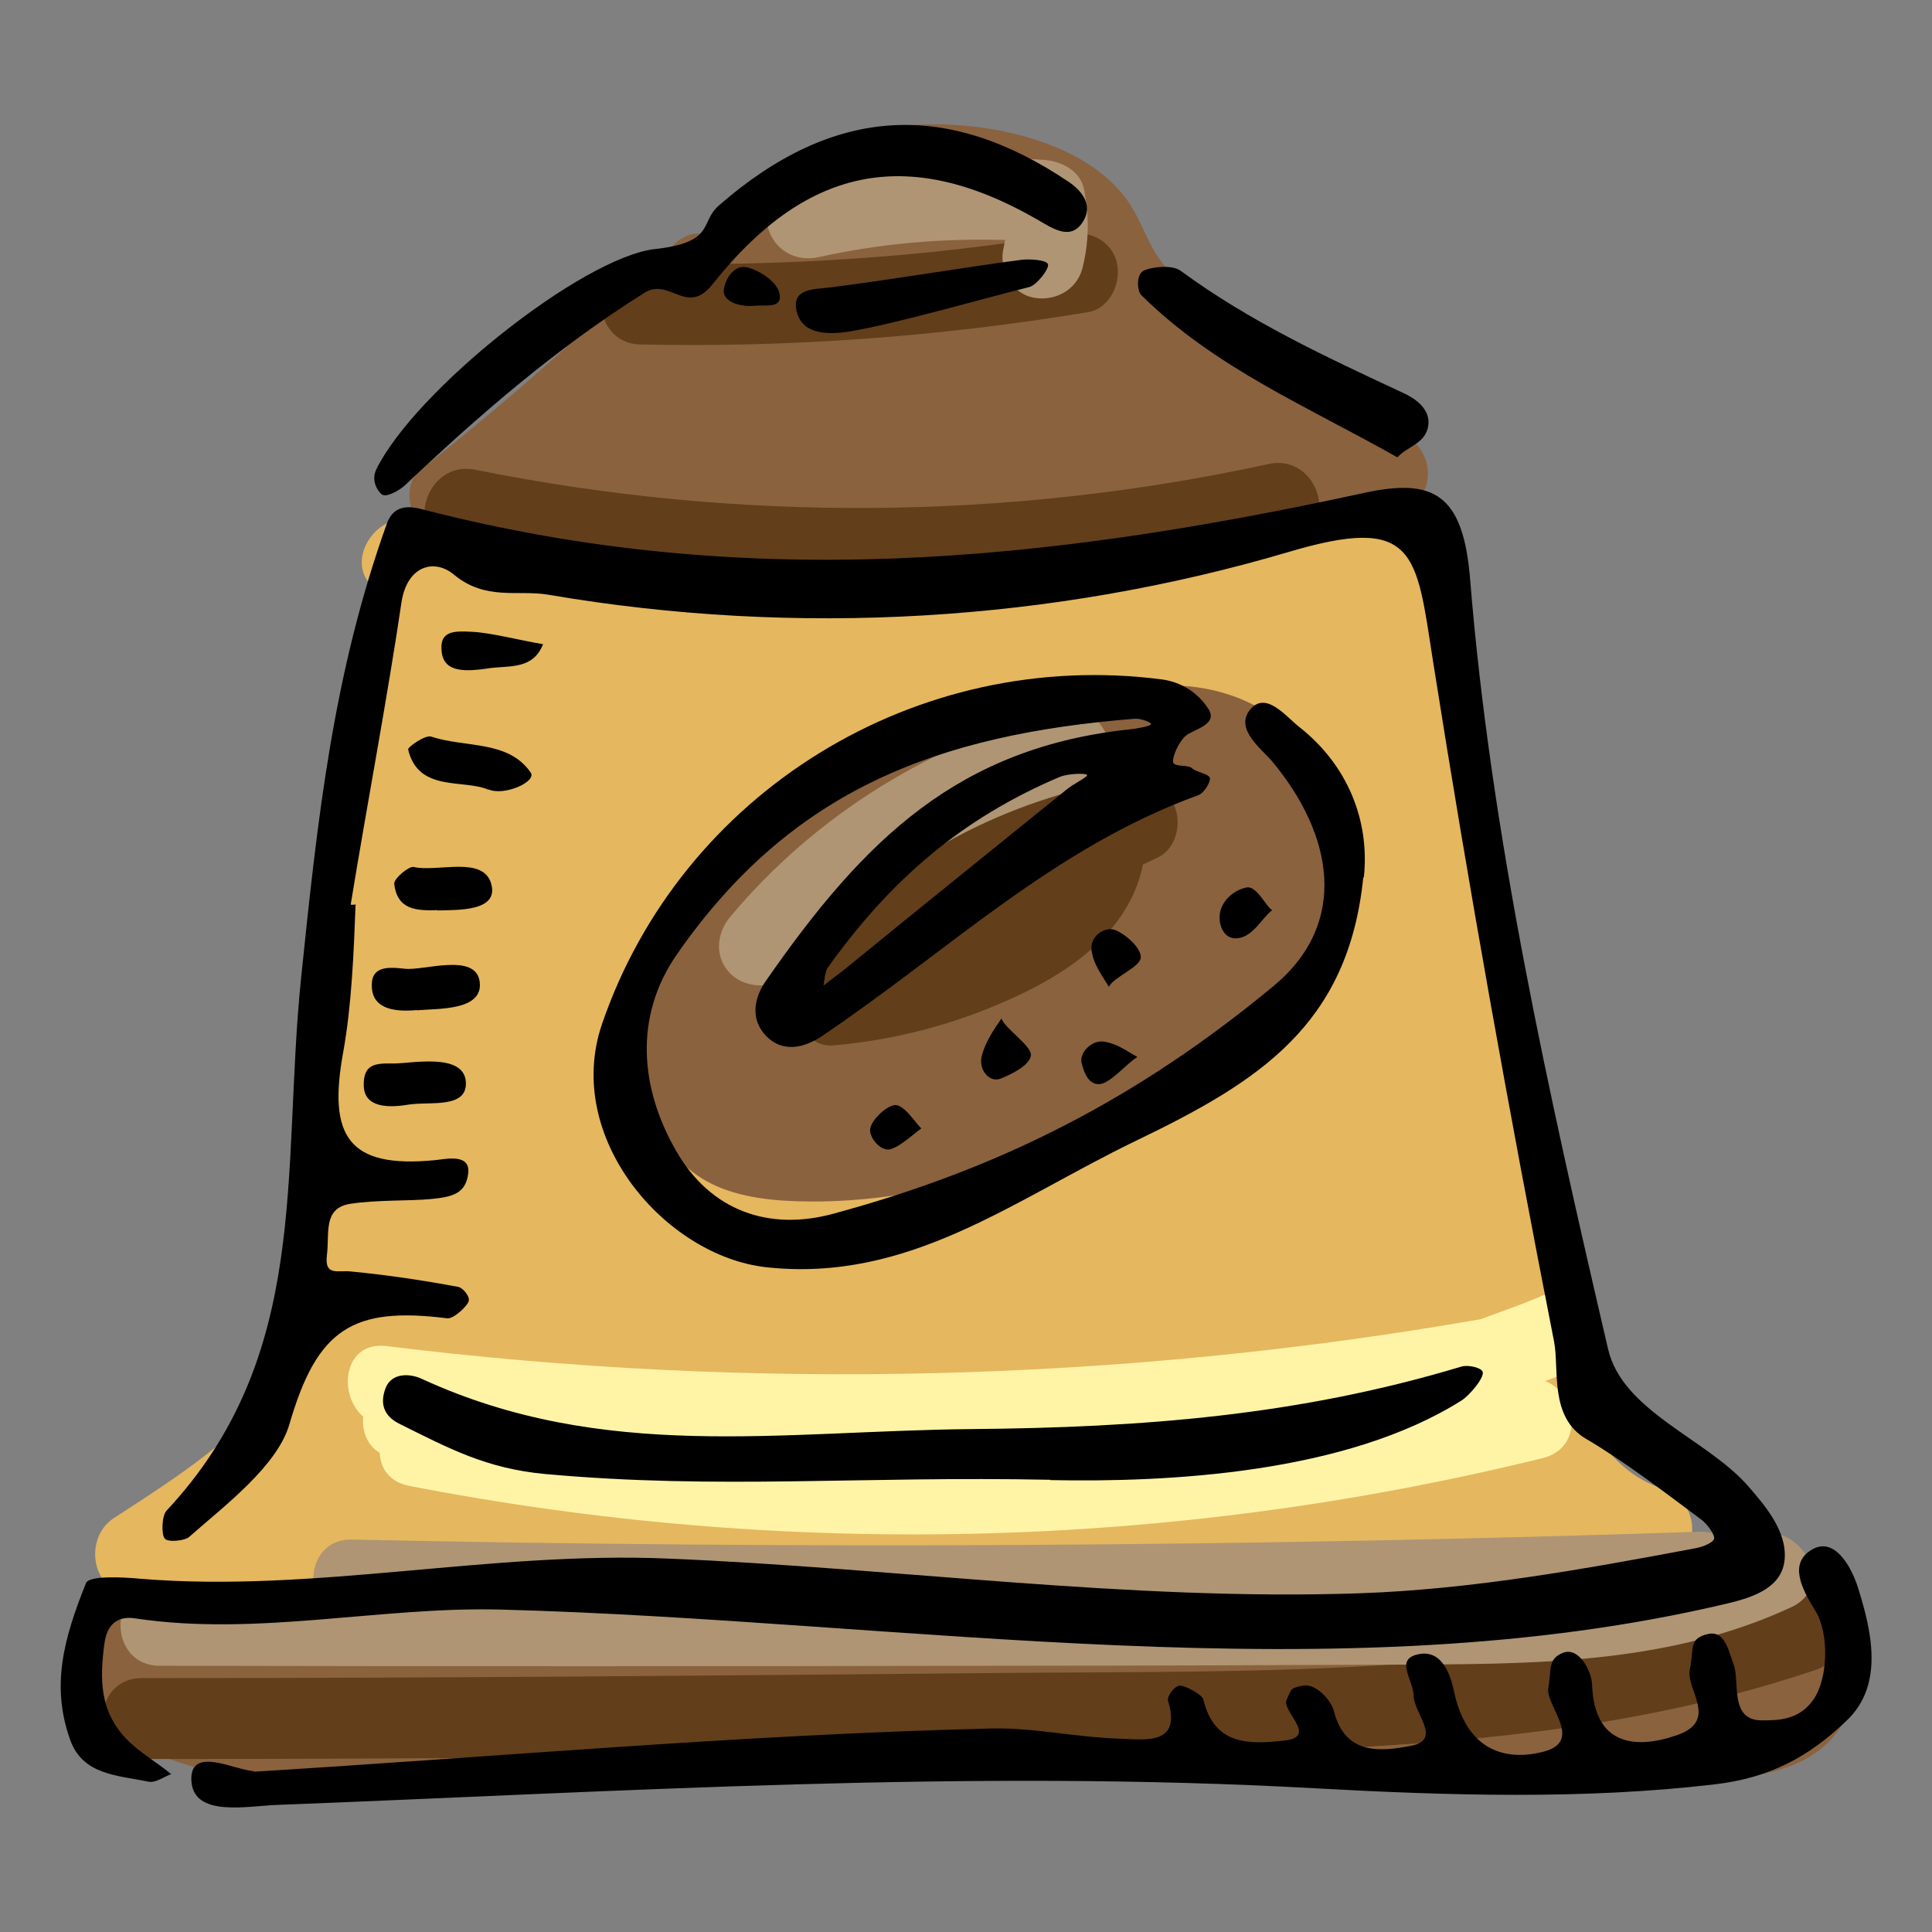<?xml version="1.0" encoding="UTF-8"?>
<svg id="Laag_1" data-name="Laag 1" xmlns="http://www.w3.org/2000/svg" viewBox="0 0 64 64">
  <rect x="0" y="0" width="64" height="64" fill="#808080" stroke="none"/>
  <defs>
    <style>
      .cls-1, .cls-2, .cls-3, .cls-4, .cls-5, .cls-6 {
        stroke-width: 0px;
      }

      .cls-2 {
        fill: #623e1a;
      }

      .cls-3 {
        fill: #af9573;
      }

      .cls-4 {
        fill: #8b623e;
      }

      .cls-5 {
        fill: #fff4a6;
      }

      .cls-6 {
        fill: #e5b75f;
      }
    </style>
  </defs>
  <path class="cls-6" d="m55.09,49.32c-1.98-.64-2.85-2.69-3.36-4.54-.72-2.59-.96-5.32-1.34-7.97-.93-6.33-1.86-12.67-2.78-19.01-.12-.78-1.01-1.03-1.66-.94-5.56.79-11.16,1.36-16.78,1.72-4.97.31-10.48.93-15.14-1.25-1.56-.73-2.92,1.58-1.35,2.32.04.02.06.03.1.04-1.99,8.3-3,16.81-3.01,25.34-.08.13-.15.28-.24.4-1.43,2.09-3.68,3.51-5.76,4.86-1.05.68-.72,2.59.68,2.5,8.7-.53,17.38-.4,26.07.2,8.2.57,16.57,1.2,24.58-1.08,1.31-.38,1.24-2.18,0-2.59h0Z"/>
  <path class="cls-4" d="m42.95,24.37c-1.89-1.83-4.57-2.08-6.92-1.08-.06.03-.13.07-.18.11-3.75.04-7.58.75-10.56,3.12-3.05,2.42-5,6.8-3.55,10.62.9,2.4,3.18,2.69,5.49,2.66,2.42-.04,4.85-.61,7.17-1.27,4.09-1.16,8.62-3.29,10.06-7.64.76-2.28.21-4.83-1.52-6.51h0Z"/>
  <path class="cls-4" d="m46.68,14.48c-2.57-1.76-5.19-3.47-7.7-5.31-.95-.7-1.04-1.81-1.76-2.7-.68-.84-1.62-1.38-2.62-1.74-3.66-1.33-9.16-.57-11.12,3.04-.38-.1-.81-.02-1.19.36-2.62,2.64-5.39,5.1-8.32,7.4-.81.63-.31,2.03.59,2.25,10.47,2.49,21.48,2.22,31.79-.83,1.16-.34,1.25-1.81.32-2.45h0Z"/>
  <path class="cls-4" d="m61.11,54.62c-.64-1.29-2.15-1.7-3.47-1.76-1.9-.09-3.88.34-5.78.47-2.15.14-4.3.21-6.45.24-4.32.05-8.63-.07-12.95-.21-9.18-.29-18.38-.55-27.48.74-.47-1.36-2.79-1.27-2.6.33.02.2.05.38.1.55-.31.73.13,1.83,1.06,1.97,1.21,1.26,3.15,1.79,5.01,1.94,1.99.17,4.02.04,6,.04h6.92l26.76-.02h6.69c1.63,0,3.41.16,4.89-.64,1.32-.7,2.02-2.25,1.32-3.65l-.02-.02Z"/>
  <path class="cls-2" d="m38.84,26.56c-.39-.67-1.18-.8-1.83-.48l-.3.14c-.52-.18-1.13-.15-1.72-.06-1.65.25-3.26.83-4.72,1.63-1.69.92-3.2,2.18-4.4,3.69-.66.83-.3,1.86.47,2.17.17.55.68,1.04,1.28.98,2-.18,3.91-.67,5.75-1.49,1.54-.68,3.14-1.65,3.99-3.16.22-.39.41-.86.5-1.34.17-.08.34-.16.5-.24.65-.31.82-1.25.48-1.83h0Z"/>
  <path class="cls-2" d="m42.03,15.37c-8.64,1.88-17.62,1.94-26.29.19-1.68-.34-2.41,2.25-.72,2.59,9.16,1.85,18.58,1.79,27.72-.19,1.69-.37.98-2.95-.72-2.59h0Z"/>
  <path class="cls-2" d="m37,8.69c-.21-.76-.93-1.06-1.66-.94-4.66.77-9.39,1.08-14.12.98-1.73-.04-1.73,2.65,0,2.68,4.97.11,9.93-.26,14.83-1.07.72-.12,1.12-1,.94-1.66h0Z"/>
  <path class="cls-2" d="m59.42,52.75c-8.49,2.86-17.59,2.59-26.44,2.67-9.43.09-18.86.17-28.28.17-1.73,0-1.73,2.68,0,2.68,7.44,0,14.88-.05,22.32-.12,7.16-.06,14.38.12,21.51-.53,3.95-.36,7.85-1.03,11.61-2.3,1.63-.55.93-3.14-.72-2.59h0Z"/>
  <path class="cls-3" d="m35.91,6.28c-.11-.61-.74-.94-1.3-.98-2.76-.21-5.53.02-8.22.62-.69.15-1.15.98-.94,1.66.23.72.91,1.1,1.66.94,2.02-.45,4.07-.63,6.19-.57-.02.08-.04.16-.05.24-.18.68.22,1.49.94,1.66.7.16,1.46-.21,1.66-.94.23-.88.23-1.72.07-2.6h0Z"/>
  <path class="cls-3" d="m35.09,23.54c-4.22,1.07-8.1,3.48-10.89,6.82-.47.55-.55,1.35,0,1.9.47.47,1.43.55,1.9,0,2.54-3.03,5.9-5.16,9.71-6.13,1.67-.42.97-3.01-.72-2.59h0Z"/>
  <path class="cls-3" d="m57.98,50.94c-.21.1-.44.17-.65.26-.21-.29-.55-.47-1.02-.46-14.88.5-29.76.58-44.64.26-.95-.02-1.37.77-1.28,1.5h-5.1c-1.73,0-1.73,2.68,0,2.68,9.33.02,18.66.02,27.99,0,4.59,0,9.18-.02,13.78-.04,4.2-.02,8.41-.1,12.28-1.9,1.57-.72.21-3.04-1.35-2.32h0Z"/>
  <path class="cls-5" d="m51.03,42.95c-.65.27-1.32.51-1.98.75-11.96,2.09-24.2,2.38-36.25.89-1.4-.17-1.64,1.57-.77,2.34-.04.47.12.94.55,1.2.02.5.31.96.97,1.09,12.44,2.42,25.26,2.11,37.56-.92,1.38-.34,1.14-2.16.07-2.55.18-.07.37-.13.55-.21,1.58-.64.89-3.24-.72-2.59h0Z"/>
  <path class="cls-1" d="m11.78,29.94c-.06,1.59-.13,3.36-.41,4.91-.51,2.78.15,3.87,3.06,3.58.36-.04,1.16-.22,1.08.44s-.5.78-1.24.85c-.74.07-1.78.02-2.68.16-.9.15-.67.98-.76,1.69-.09.72.36.5.8.55,1.24.12,2.36.29,3.55.51.15.03.38.3.35.46s-.5.61-.72.58c-3.12-.39-4.3.34-5.22,3.5-.4,1.4-2.17,2.72-3.32,3.74-.14.13-.7.19-.81.06-.12-.13-.1-.75.05-.92,4.81-5.14,3.81-11.2,4.46-17.61.55-5.35,1.07-10.14,2.84-15.08.23-.66.76-.61,1.25-.47,10.61,2.73,20.5,1.75,31.12-.56,2.33-.51,3.29.05,3.52,2.86.68,8.44,2.59,17,4.57,25.5.48,2.07,3.27,2.97,4.64,4.54.55.63,1.28,1.48,1.21,2.41s-.99,1.26-1.87,1.47c-12.95,3.09-27.35.56-40.64.21-3.99-.11-8.1.9-12.14.29-.59-.09-.93.22-1.01.83-.16,1.19-.16,2.25.74,3.18.42.43,1,.76,1.47,1.15-.21.07-.51.3-.75.25-1.03-.21-2.17-.22-2.59-1.37-.65-1.8-.22-3.37.52-5.21.1-.25,1.2-.2,1.82-.14,5.75.47,11.56-.92,17.45-.67,7.58.31,15.26,1.41,22.91,1.15,3.74-.13,7.45-.8,11.12-1.49.23-.04.58-.17.63-.31.04-.14-.24-.51-.42-.64-1.18-.88-2.58-1.95-3.81-2.67-1.24-.72-.89-2.31-1.07-3.23-1.5-7.64-2.82-15-4.01-22.54-.56-3.58-.54-4.88-4.8-3.61-7.76,2.29-16.22,2.83-24.51,1.41-1.02-.17-2.07.21-3.13-.67-.64-.53-1.54-.3-1.73.92-.47,3.18-1.15,6.75-1.68,10,0,.06.18-.02.17.04Z"/>
  <path class="cls-1" d="m45.16,29.07c-.5,4.88-3.44,6.75-7.51,8.71s-7.52,4.71-12.26,4.2c-3.35-.37-6.73-4.29-5.45-8.05,2.62-7.66,10.4-12.49,18.57-11.42.65.09,1.21.47,1.53.99s-.55.67-.78.89-.42.67-.4.85c.02.18.5.08.63.21s.57.18.59.33-.21.5-.38.56c-4.8,1.74-8.28,5.16-12.47,7.98-.6.4-1.3.56-1.85,0-.55-.57-.39-1.29,0-1.84,3.24-4.66,6.36-7.74,12.14-8.33.22-.03.59-.1.61-.16s-.35-.2-.55-.18c-6.49.52-11.36,2.33-15.16,7.81-1.45,2.09-1.19,4.47-.03,6.49,1.15,2.02,3.1,2.67,5.2,2.1,5.56-1.5,10.11-3.83,14.59-7.54,2.53-2.09,1.98-5.03-.04-7.45-.36-.42-1.25-1.08-.73-1.71.52-.64,1.18.22,1.64.58,1.57,1.24,2.33,3.06,2.13,4.97h0Zm-17.88,3.58c.16-.13.49-.38.64-.49,2.48-2.03,5-4.05,7.43-6.02.22-.18.7-.41.66-.47-.04-.06-.6-.05-.89.06-3.26,1.38-5.63,3.42-7.71,6.34-.07.1-.11.45-.13.58Z"/>
  <path class="cls-1" d="m8.41,58.69c8.17-.5,16.21-1.23,24.39-1.43,1.45-.04,2.76.29,4.37.34.83.03,1.97.19,1.52-1.27-.04-.12.21-.49.4-.49s.73.3.77.45c.37,1.55,1.54,1.49,2.68,1.37s-.09-.97.08-1.35.12-.38.53-.47.93.44,1.04.85c.37,1.45,1.53,1.34,2.56,1.14,1.03-.2.09-1.08.08-1.64s-.64-1.22.15-1.39,1.07.68,1.19,1.24c.36,1.73,1.47,2.35,2.91,2,1.44-.34.1-1.54.21-2.13s-.03-.96.49-1.16c.52-.2.94.59.96,1.06.07,1.98,1.4,2.16,2.81,1.67s.28-1.51.43-2.19c.14-.68-.04-.99.55-1.15.58-.16.7.44.9,1,.21.55-.15,1.83.91,1.85.56,0,1.26,0,1.74-.7s.52-2.2.05-2.94c-.46-.74-.87-1.56-.12-2.01.75-.46,1.32.55,1.54,1.26.44,1.4.88,3.21-.38,4.4-1.25,1.2-2.55,1.9-4.38,2.11-4.32.51-8.85.37-13.22.13-11.51-.64-22.96.11-34.39.55-1.02.04-2.76.41-2.84-.79-.07-1.2,1.45-.35,2.07-.33v.02Z"/>
  <path class="cls-1" d="m34.8,49.02c-6.28-.13-10.97.33-16.73-.19-1.96-.18-3.2-.85-4.83-1.66-.53-.26-.66-.67-.47-1.18s.79-.51,1.21-.31c6.01,2.76,11.88,1.72,18.2,1.66,5.68-.05,10.85-.45,16.23-2.07.23-.07.69.04.71.19.03.21-.45.77-.7.93-3.83,2.42-9.7,2.72-13.63,2.64h0Z"/>
  <path class="cls-1" d="m21.71,8.25c2-.23,1.46-.88,2.1-1.44,3.85-3.36,7.61-3.47,11.6-.78.47.32.83.82.42,1.38s-1,.13-1.49-.15c-4.36-2.5-7.71-1.66-10.74,2.16-.86,1.08-1.41-.26-2.27.29-2.91,1.83-5.46,4.04-7.92,6.37-.2.18-.62.41-.76.3-.14-.11-.37-.46-.18-.84,1.28-2.6,6.8-7,9.22-7.29h0Z"/>
  <path class="cls-1" d="m46.29,15.15c-2.97-1.68-6.04-2.96-8.48-5.37-.15-.15-.17-.69.07-.81.25-.13.95-.21,1.23,0,2.3,1.69,4.83,2.86,7.38,4.05.52.24.93.62.81,1.15-.12.53-.69.63-1,.97h0Z"/>
  <path class="cls-1" d="m28.21,10.97c-1,.17-1.69.02-1.83-.71-.13-.72.59-.67,1.13-.74,2.06-.26,4.26-.64,6.3-.91.3-.04.83,0,.9.13.08.14-.38.72-.62.77-1.79.45-4.25,1.17-5.88,1.46h0Z"/>
  <path class="cls-1" d="m16.18,26.16c-.84-.36-2.32.09-2.66-1.33-.02-.08.56-.49.76-.43,1.15.38,2.55.11,3.3,1.19.21.3-.87.79-1.4.56h0Z"/>
  <path class="cls-1" d="m13.81,33.46c-.66.06-1.43,0-1.49-.72s.47-.72,1.08-.65c.61.08,2.36-.55,2.49.43s-1.42.88-2.08.95Z"/>
  <path class="cls-1" d="m13.54,36.59c-.64.11-1.47.12-1.49-.62s.4-.75.99-.74c.59,0,2.29-.36,2.39.58.09.94-1.23.67-1.88.78h0Z"/>
  <path class="cls-1" d="m14.48,30.15c-.67.02-1.32,0-1.42-.87-.02-.18.5-.6.64-.56.8.18,2.3-.38,2.57.55.27.93-1.11.87-1.78.89h0Z"/>
  <path class="cls-1" d="m16.19,22.14c-.72.1-1.48.17-1.56-.55-.08-.71.42-.69,1.02-.66.61.03,1.67.3,2.34.41-.34.85-1.1.7-1.82.8h0Z"/>
  <path class="cls-1" d="m33.17,33.73c.13.36,1.01.91.98,1.23-.04.33-.63.62-1,.77s-.74-.29-.63-.74.39-.87.66-1.26h0Z"/>
  <path class="cls-1" d="m42.14,30.15c-.37.3-.62.86-1.13.93-.51.07-.7-.55-.57-.95s.51-.66.85-.73c.34-.07.63.61.85.75Z"/>
  <path class="cls-1" d="m36.73,32.69c-.23-.4-.5-.72-.57-1.2s.45-.83.81-.67.84.6.82.9c-.02.32-.89.64-1.06.97Z"/>
  <path class="cls-1" d="m24.95,10.13c-.41.04-1.04-.13-.97-.55.07-.43.38-.79.73-.73s1.05.45,1.12.91c.07.47-.47.33-.89.37Z"/>
  <path class="cls-1" d="m30.52,37.38c-.29.21-.8.69-1.1.7-.31,0-.65-.44-.59-.71.06-.27.48-.7.79-.76.31-.06.71.6.9.77h0Z"/>
  <path class="cls-1" d="m37.67,35.02c-.35.21-.87.85-1.23.89-.36.04-.52-.34-.61-.69-.09-.35.35-.8.78-.71.44.09.7.3,1.06.5Z"/>
</svg>
